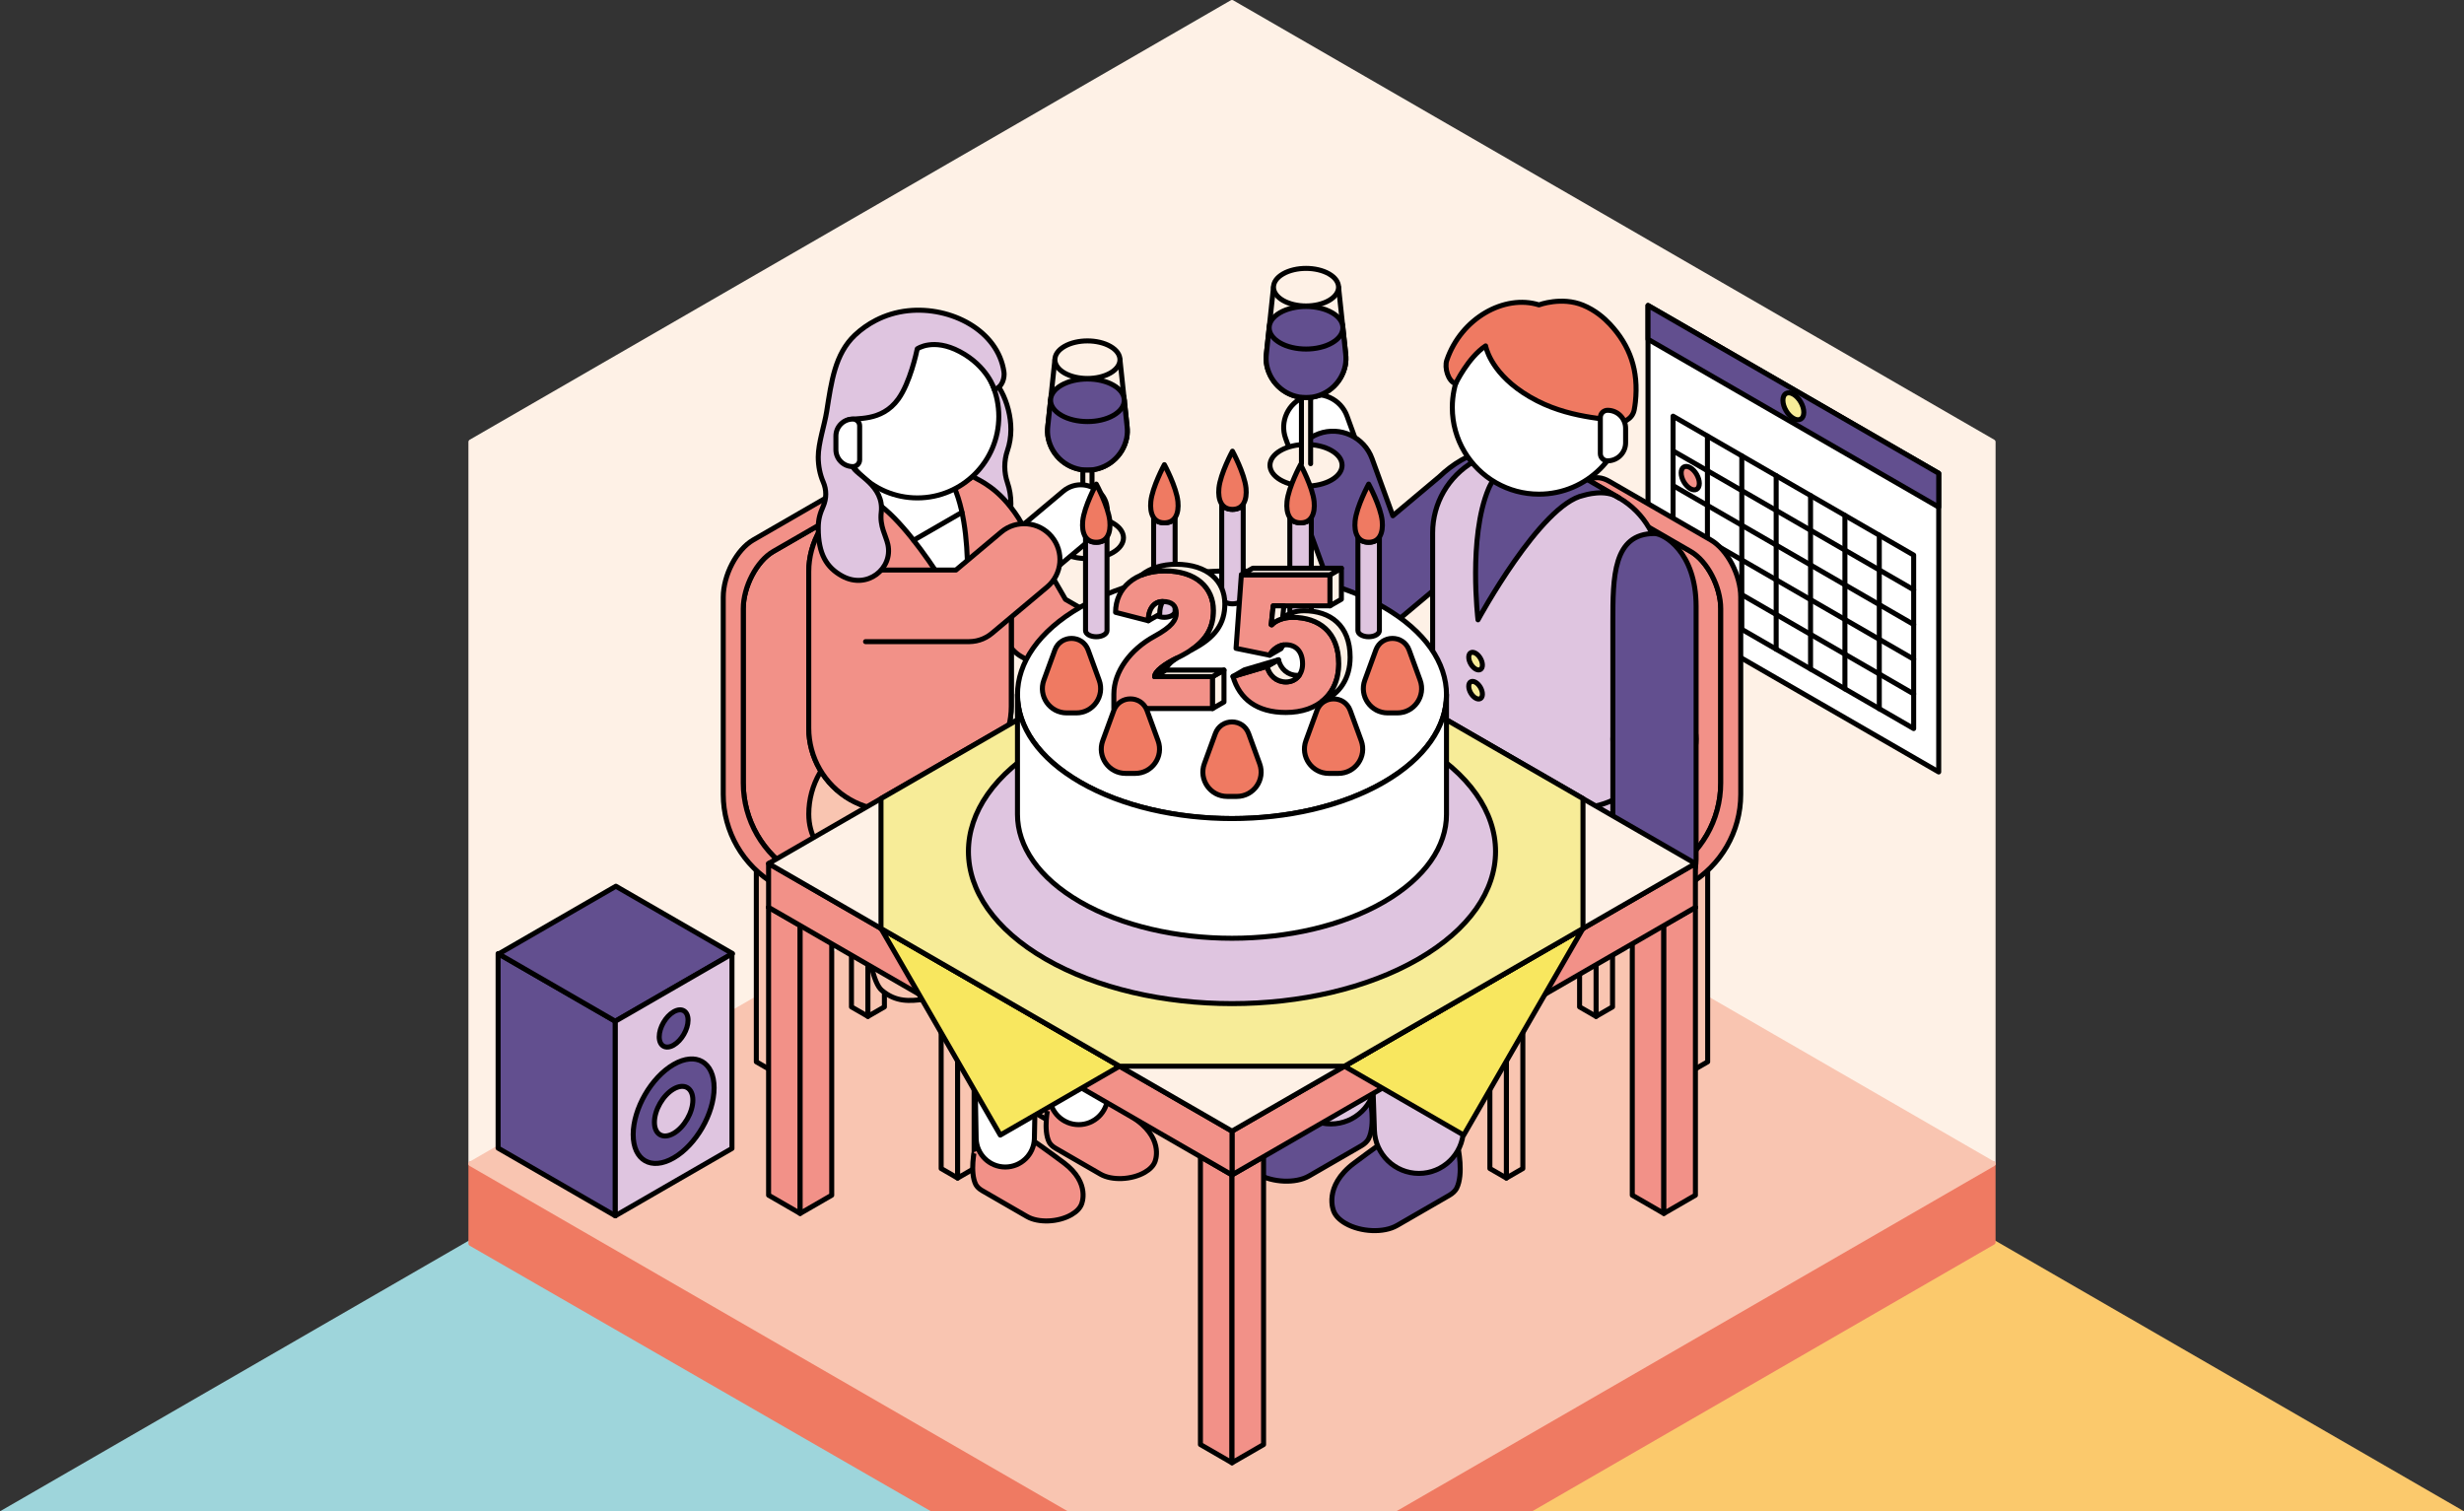 <?xml version="1.0" encoding="UTF-8"?>
<svg id="_レイヤー_1" data-name="レイヤー 1" xmlns="http://www.w3.org/2000/svg" version="1.1" viewBox="0 0 589.907 361.803">
  <rect x="0" y="0" width="589.907" height="361.803" fill="#333333" stroke="none"/>
  <defs>
    <style>
      .cls-1, .cls-2, .cls-3, .cls-4, .cls-5, .cls-6, .cls-7, .cls-8, .cls-9, .cls-10, .cls-11, .cls-12, .cls-13, .cls-14, .cls-15 {
        stroke-linejoin: round;
        stroke-width: 1.2px;
      }

      .cls-1, .cls-2, .cls-3, .cls-4, .cls-5, .cls-6, .cls-7, .cls-8, .cls-9, .cls-10, .cls-11, .cls-12, .cls-14, .cls-15 {
        stroke: #000;
      }

      .cls-1, .cls-2, .cls-3, .cls-6, .cls-8, .cls-9, .cls-10, .cls-11, .cls-13, .cls-14, .cls-15 {
        stroke-linecap: round;
      }

      .cls-1, .cls-4 {
        fill: #dfc5e0;
      }

      .cls-16 {
        fill: #fbc96c;
      }

      .cls-16, .cls-17, .cls-18, .cls-19 {
        stroke-width: 0px;
      }

      .cls-2, .cls-7 {
        fill: #f29188;
      }

      .cls-3 {
        fill: none;
      }

      .cls-5, .cls-6, .cls-17 {
        fill: #ef7a62;
      }

      .cls-8 {
        fill: #f8e75f;
      }

      .cls-9, .cls-12, .cls-13 {
        fill: #fef1e6;
      }

      .cls-10 {
        fill: #624f8f;
      }

      .cls-11, .cls-18 {
        fill: #f9c5b1;
      }

      .cls-13 {
        stroke: #fef1e6;
      }

      .cls-14 {
        fill: #fff;
      }

      .cls-15 {
        fill: #f7ec98;
      }

      .cls-19 {
        fill: #9ed5db;
      }
    </style>
  </defs>
  <path class="cls-16" d="M589.907,361.803l-112.445-64.921c-.186-.107-.414-.107-.6,0l-112.445,64.921h225.49Z"/>
  <path class="cls-19" d="M225.49,361.803l-112.445-64.921c-.186-.107-.414-.107-.6,0L0,361.803h225.49Z"/>
  <g>
    <g>
      <polygon class="cls-13" points="294.953 .6 112.745 105.798 112.745 278.617 294.953 173.419 477.162 278.617 477.162 105.798 294.953 .6"/>
      <g>
        <g>
          <polygon class="cls-14" points="464.147 184.805 394.552 144.625 394.552 73.132 464.147 113.312 464.147 184.805"/>
          <polygon class="cls-10" points="464.147 121.4 394.552 81.219 394.552 73.132 464.147 113.312 464.147 121.4"/>
          <polygon class="cls-14" points="400.547 141.164 400.547 99.631 458.152 132.889 458.152 174.422 400.547 141.164"/>
          <line class="cls-14" x1="449.922" y1="169.671" x2="449.922" y2="128.138"/>
          <line class="cls-14" x1="441.693" y1="164.92" x2="441.693" y2="123.387"/>
          <line class="cls-14" x1="433.464" y1="160.169" x2="433.464" y2="118.636"/>
          <line class="cls-14" x1="425.235" y1="155.418" x2="425.235" y2="113.885"/>
          <line class="cls-14" x1="417.005" y1="150.666" x2="417.005" y2="109.134"/>
          <line class="cls-14" x1="408.776" y1="145.915" x2="408.776" y2="104.382"/>
          <line class="cls-3" x1="400.547" y1="116.244" x2="458.152" y2="149.503"/>
          <line class="cls-3" x1="400.547" y1="107.938" x2="458.152" y2="141.196"/>
          <line class="cls-3" x1="400.547" y1="124.551" x2="458.152" y2="157.809"/>
          <line class="cls-3" x1="400.547" y1="132.858" x2="458.152" y2="166.116"/>
          <path class="cls-15" d="M431.851,98.71c0,1.595-1.12,2.242-2.501,1.444s-2.501-2.737-2.501-4.332c0-1.595,1.12-2.242,2.501-1.444s2.501,2.737,2.501,4.332Z"/>
        </g>
        <path class="cls-2" d="M406.836,115.722c0,1.387-.974,1.949-2.174,1.255s-2.174-2.38-2.174-3.766c0-1.387.974-1.949,2.174-1.255s2.174,2.38,2.174,3.766Z"/>
      </g>
    </g>
    <g>
      <g>
        <path class="cls-17" d="M366.815,361.803l110.646-63.882c.186-.107.3-.305.3-.52v-18.785c0-.215-.114-.412-.3-.52s-.414-.107-.6,0l-144.982,83.706h34.936Z"/>
        <path class="cls-17" d="M112.445,298.218l110.443,63.585h35.138l-144.982-83.706c-.186-.107-.414-.107-.6,0s-.3.305-.3.52v19.082c0,.215.114.413.3.52Z"/>
      </g>
      <path class="cls-18" d="M255.639,361.803h78.641l143.182-82.667c.186-.107.3-.306.3-.52s-.114-.412-.3-.52l-182.208-105.197c-.186-.107-.414-.107-.6,0l-182.203,105.194c-.186.107-.3.305-.3.52s.114.412.3.52l143.188,82.67Z"/>
    </g>
    <g>
      <polygon class="cls-10" points="147.314 291.062 119.252 274.86 119.252 228.285 147.314 244.487 147.314 291.062"/>
      <polygon class="cls-10" points="147.314 244.487 119.389 228.365 147.451 212.163 175.376 228.286 147.314 244.487"/>
      <polygon class="cls-1" points="175.24 274.939 147.314 291.062 147.314 244.487 175.24 228.365 175.24 274.939"/>
      <g>
        <path class="cls-10" d="M164.729,244.218c0,2.201-1.546,4.878-3.452,5.979-1.907,1.101-3.452.208-3.452-1.993,0-2.201,1.546-4.878,3.452-5.979,1.907-1.101,3.452-.208,3.452,1.993Z"/>
        <path class="cls-10" d="M170.965,260.422c0,6.178-4.338,13.691-9.688,16.78-5.351,3.089-9.688.585-9.688-5.593,0-6.178,4.338-13.691,9.688-16.78,5.351-3.089,9.688-.585,9.688,5.593Z"/>
        <path class="cls-1" d="M165.878,263.359c0,2.934-2.06,6.502-4.601,7.969-2.541,1.467-4.601.278-4.601-2.656,0-2.934,2.06-6.502,4.601-7.969,2.541-1.467,4.601-.278,4.601,2.656Z"/>
      </g>
    </g>
    <g>
      <g>
        <g>
          <polygon class="cls-11" points="229.267 222.675 225.323 220.398 229.267 218.121 233.212 220.398 229.267 222.675"/>
          <polygon class="cls-11" points="229.268 282.022 225.324 279.744 225.323 220.398 229.267 222.675 229.268 282.022"/>
          <polygon class="cls-11" points="233.213 279.744 229.268 282.022 229.267 222.676 233.212 220.398 233.213 279.744"/>
        </g>
        <g>
          <polygon class="cls-11" points="252.043 209.526 248.099 207.248 252.043 204.971 255.988 207.248 252.043 209.526"/>
          <polygon class="cls-11" points="252.044 268.872 248.1 266.595 248.099 207.248 252.043 209.526 252.044 268.872"/>
          <polygon class="cls-11" points="255.989 266.595 252.044 268.872 252.043 209.526 255.988 207.248 255.989 266.595"/>
        </g>
        <g>
          <polygon class="cls-11" points="185.017 197.127 181.072 194.85 185.017 192.573 188.961 194.85 185.017 197.127"/>
          <polygon class="cls-11" points="185.018 256.474 181.073 254.196 181.072 194.85 185.017 197.127 185.018 256.474"/>
          <polygon class="cls-11" points="188.962 254.196 185.017 256.474 185.017 197.127 188.961 194.85 188.962 254.196"/>
        </g>
        <g>
          <polygon class="cls-11" points="207.793 183.978 203.848 181.7 207.793 179.423 211.737 181.7 207.793 183.978"/>
          <polygon class="cls-11" points="207.794 243.324 203.849 241.047 203.848 181.7 207.793 183.978 207.794 243.324"/>
          <polygon class="cls-11" points="211.738 241.047 207.793 243.324 207.793 183.978 211.737 181.7 211.738 241.047"/>
        </g>
        <g>
          <path class="cls-2" d="M229.06,186.639c-7.696-4.443-12.437-12.655-12.437-21.541v-41.684c0-5.288-3.215-7.718-7.18-5.428l-24.321,14.042c-3.966,2.29-7.18,8.432-7.18,13.72v41.684c0,8.887,4.741,17.098,12.437,21.541l26.526,15.315c4.579,2.644,11.506,2.931,15.472.641l24.321-14.042c3.966-2.29,3.468-6.289-1.111-8.933l-26.526-15.315Z"/>
          <path class="cls-2" d="M209.235,114.776c-1.243-.656-2.839-.561-4.58.444l-24.321,14.042c-3.966,2.29-7.18,8.432-7.18,13.72v47.2c0,8.887,4.741,17.098,12.437,21.542l31.313,18.09c4.579,2.644,11.506,2.931,15.472.641l24.321-14.042c1.856-1.072,2.735-2.518,2.674-4.025l-0-5.534c.063,1.509-.815,2.958-2.674,4.031l-24.321,14.042c-3.966,2.29-10.893,2.002-15.472-.641l-26.526-15.315c-7.696-4.443-12.437-12.655-12.437-21.541v-41.684c0-5.288,3.215-11.43,7.18-13.72l24.321-14.042c1.741-1.005,3.338-1.101,4.581-.444l-4.788-2.764Z"/>
        </g>
      </g>
      <g>
        <path class="cls-1" d="M242.015,102.809c0-6.238-3.522-13.596-7.832-13.596s-7.805,5.057-7.805,11.295c0,1.806.293,3.512.814,5.025.86,2.498.86,5.236,0,7.734-.521,1.513-.814,3.219-.814,5.025,0,6.238,3.494,11.295,7.805,11.295s7.832-2.755,7.832-8.993c0-1.806-.293-3.512-.814-5.025-.86-2.498-.86-5.236,0-7.734.521-1.513.814-3.219.814-5.025Z"/>
        <g>
          <rect class="cls-14" x="260.829" y="140.41" width="13.027" height="40.11" rx="6.514" ry="6.514" transform="translate(539.98 9.171) rotate(120)"/>
          <path class="cls-2" d="M221.724,111.921c6.052-.296,11.096,2.134,11.096,2.134,1.697,1.021,6.306,2.661,11.025,9.978l11.232,19.454,12.947,7.475c4.099,2.367,5.504,7.608,3.137,11.708h0c-2.367,4.099-7.608,5.504-11.708,3.137l-14.935-8.623c-.019-.011-.038-.024-.057-.035-.092-.054-.183-.11-.274-.167-.03-.019-.059-.038-.089-.057-.09-.059-.18-.12-.268-.183-.03-.021-.06-.043-.09-.064-.082-.06-.164-.122-.244-.186-.035-.027-.069-.054-.103-.082-.071-.058-.141-.117-.211-.178-.041-.036-.082-.071-.123-.108-.059-.053-.117-.108-.174-.162-.049-.046-.097-.093-.144-.14-.047-.046-.092-.094-.138-.142-.056-.059-.111-.117-.165-.177-.035-.039-.07-.079-.105-.119-.061-.071-.122-.142-.181-.215-.027-.033-.053-.066-.079-.099-.064-.082-.127-.164-.188-.248-.021-.029-.042-.058-.062-.087-.063-.089-.125-.179-.185-.271-.019-.028-.037-.057-.056-.086-.058-.091-.114-.183-.169-.276-.011-.019-.023-.037-.034-.056l-12.38-21.442"/>
        </g>
        <g>
          <g>
            <path class="cls-2" d="M233.626,283.601c.299.527.795,1.013,1.499,1.42l10.765,6.215c2.722,1.571,7.475,1.374,10.618-.44,1.261-.728,2.071-1.606,2.413-2.497l-.001-0s2.262-5.052-4.208-9.913c-3.471-2.608-7.843-5.692-8.157-5.873-3.035-1.752-7.956-1.752-10.991 0-1.138.657-1.85,1.467-2.134,2.316,0,0-.078.285-.082.305.001-.003-1.233,5.5.278,8.468Z"/>
            <path class="cls-14" d="M203.957,192.476h0c1.971-3.413,6.377-4.515,9.723-2.432l30.912,19.248c1.822,1.011,3.209,2.706,3.823,4.73.005.017.011.034.016.051.026.089.05.178.074.268.012.046.024.092.035.138.015.065.03.13.044.195.017.079.033.158.048.237.007.036.013.072.019.107.108.629.142,1.273.099,1.916l-1.108,55.709c-.125,3.758-3.208,6.739-6.968,6.739h0c-3.76,0-6.842-2.982-6.968-6.739l-.962-51.325-24.239-12.937c-5.739-3.063-7.8-10.272-4.547-15.906Z"/>
          </g>
          <g>
            <path class="cls-2" d="M251.196,273.457c.299.527.795,1.013,1.499,1.42l10.765,6.215c2.722,1.571,7.475,1.374,10.618-.44,1.261-.728,2.071-1.606,2.413-2.497l-.001-0s2.262-5.052-4.208-9.913c-3.471-2.608-7.843-5.692-8.157-5.873-3.035-1.752-7.956-1.752-10.991 0-1.138.657-1.85,1.467-2.134,2.316,0,0-.078.285-.082.305.001-.003-1.233,5.5.278,8.468Z"/>
            <path class="cls-14" d="M221.527,182.331h0c1.971-3.413,6.377-4.515,9.723-2.432l30.912,19.248c1.822,1.011,3.209,2.706,3.823,4.73.005.017.011.034.016.051.026.089.05.178.074.268.012.046.024.092.035.138.015.065.03.13.044.195.017.079.033.158.048.237.007.036.013.072.019.107.108.629.142,1.273.099,1.916l-1.108,55.709c-.125,3.758-3.208,6.739-6.968,6.739h0c-3.76,0-6.842-2.982-6.968-6.739l-.962-51.325-24.239-12.937c-5.739-3.063-7.8-10.272-4.547-15.906Z"/>
          </g>
          <path class="cls-11" d="M211.132,237.108c-4.193-3.511-3.908-26.009-10.562-30.2-4.549-2.865-6.941-7.063-6.941-12.022v-0c0-7.039,3.755-13.543,9.851-17.062l9.079-5.242c6.096-3.519,13.606-3.519,19.701 0l0.0 0c2.498,1.442,23.76,10.52,33.422,20.253,8.475,8.538,11.245,13.957,13.211,17.783,2.157,4.198,1.941,8.164-1.432,10.826-1.603,1.266-1.349,6.07-4.346,9.022-4.888,4.815-12.426,3.581-16.528,4.843-4.101,1.261-11.916,8.615-22.244,4.693s-16.437,2.778-23.212-2.895Z"/>
        </g>
        <g>
          <path class="cls-14" d="M242.11,132.72v36.357c0,7.039-3.755,13.543-9.851,17.062l-9.079,5.242c-6.096,3.519-13.606,3.519-19.701,0l-0-0c-6.096-3.519-9.851-10.023-9.851-17.062v-37.467c0-7.039,3.755-13.543,9.851-17.062l9.079-5.242c5.795-3.346,12.869-3.511,18.79-.494"/>
          <path class="cls-2" d="M242.11,131.61v37.467c0,7.039-3.755,13.543-9.851,17.062l-9.079,5.242c-6.096,3.519-13.606,3.519-19.701,0l-0-0c-6.096-3.519-9.851-10.023-9.851-17.062v-37.467c0-7.039,3.755-13.543,9.851-17.062l2.331-1.346c10.264,2.134,25.256,29.787,25.256,29.787,0,0,3.165-26.154-5.308-36.036,2.255.389,4.457,1.173,6.5,2.353l0.0 0"/>
          <line class="cls-11" x1="218.734" y1="129.339" x2="230.311" y2="122.655"/>
        </g>
        <g>
          <g>
            <path class="cls-9" d="M266.447,132.271c-3.371,1.946-8.837,1.946-12.208-0s-3.371-5.102-0-7.048c3.371-1.946,8.837-1.946,12.208 0s3.371,5.102 0,7.048Z"/>
            <path class="cls-9" d="M268.13,86.11l1.702,15.967c.099.931.088,1.875-.098,2.793-.888,4.383-4.762,7.681-9.407,7.681h-0.0.03-0c-4.645,0-8.519-3.299-9.407-7.681-.186-.918-.197-1.862-.098-2.793l1.702-15.967"/>
            <path class="cls-10" d="M269.166,95.827l.666,6.249c.099.931.088,1.875-.098,2.793-.888,4.383-4.762,7.681-9.407,7.681h-0.0.03-0c-4.645,0-8.519-3.299-9.407-7.681-.186-.918-.197-1.862-.098-2.793l.666-6.249h17.647Z"/>
            <path class="cls-9" d="M265.849,89.289c-3.041,1.756-7.972,1.756-11.013-0-3.041-1.756-3.041-4.603-0-6.359s7.972-1.756,11.013 0c3.041,1.756,3.041,4.603 0,6.359Z"/>
            <path class="cls-10" d="M266.582,99.43c-3.446,1.989-9.033,1.989-12.479-0-3.446-1.99-3.446-5.215-0-7.205,3.446-1.989,9.033-1.989,12.479 0,3.446,1.99,3.446,5.215 0,7.205Z"/>
            <polyline class="cls-9" points="261.44 128.371 261.44 112.551 259.245 112.551 259.245 128.371"/>
          </g>
          <rect class="cls-14" x="241.869" y="111.22" width="13.027" height="40.11" rx="6.514" ry="6.514" transform="translate(189.287 -143.379) rotate(50)"/>
          <path class="cls-2" d="M207.224,153.607h24.759c.023,0,.045-.001.068-.002.008-0.0.016-.001.024-.001,1.139-.012,2.225-.245,3.217-.661l.002-.001c.529-.222,1.031-.495,1.499-.813.001-0.0.001-.001.002-.001.237-.161.464-.334.684-.517.005-.004.01-.007.015-.011l13.21-11.085c3.626-3.043,4.099-8.449,1.056-12.075-3.043-3.626-8.448-4.099-12.074-1.056l-10.822,9.081h-21.64"/>
        </g>
        <g>
          <circle class="cls-14" cx="219.624" cy="99.697" r="19.501"/>
          <path class="cls-1" d="M240.363,89.058c-1.415-9.893-12.66-15.772-23.015-14.665-2.752.294-5.326,1.091-7.65,2.283-1.843.945-3.528,2.139-5.012,3.537-4.808,4.53-5.648,11.222-6.761,18.25-.534,3.372-2.029,7.622-2.029,10.937,0,2.211.44,4.273,1.199,6.014.802,1.84.796,3.926-.005,5.767-.757,1.739-1.194,3.045-1.194,5.252,0,6.238,2.032,9.452,5.739,11.478,6.002,3.279,12.189-1.813,10.932-7.56-.472-2.156-1.985-4.353-1.588-7.695.769-6.474-6.209-9.033-6.794-10.954-.602-1.979-6.19-9.003-1.219-11.124,1.705-.727,8.01.633,12.11-5.078,2.793-3.891,4.332-11.065,4.527-11.994,0,0,3.783-2.699,10.16.657,6.659,3.504,8.357,9.101,8.26,9.054,2.079-.501,2.51-2.972,2.34-4.159Z"/>
          <path class="cls-14" d="M204.186,111.701h0c.898,0,1.625-.728,1.625-1.625v-8.126c0-.898-.728-1.625-1.625-1.625h-0c-2.244,0-4.063,1.819-4.063,4.063v3.25c0,2.244,1.819,4.063,4.063,4.063Z"/>
        </g>
      </g>
    </g>
    <g>
      <g>
        <g>
          <polygon class="cls-11" points="360.639 222.675 364.584 220.398 360.639 218.121 356.695 220.398 360.639 222.675"/>
          <polygon class="cls-11" points="360.638 282.022 364.583 279.744 364.584 220.398 360.639 222.675 360.638 282.022"/>
          <polygon class="cls-11" points="356.694 279.744 360.638 282.022 360.639 222.676 356.695 220.398 356.694 279.744"/>
        </g>
        <g>
          <polygon class="cls-11" points="337.863 209.526 341.808 207.248 337.863 204.971 333.919 207.248 337.863 209.526"/>
          <polygon class="cls-11" points="337.862 268.872 341.807 266.595 341.808 207.248 337.863 209.526 337.862 268.872"/>
          <polygon class="cls-11" points="333.918 266.595 337.862 268.872 337.863 209.526 333.919 207.248 333.918 266.595"/>
        </g>
        <g>
          <polygon class="cls-11" points="404.89 197.127 408.834 194.85 404.89 192.573 400.945 194.85 404.89 197.127"/>
          <polygon class="cls-11" points="404.889 256.474 408.833 254.196 408.834 194.85 404.89 197.127 404.889 256.474"/>
          <polygon class="cls-11" points="400.944 254.196 404.889 256.474 404.89 197.127 400.945 194.85 400.944 254.196"/>
        </g>
        <g>
          <polygon class="cls-11" points="382.114 183.978 386.058 181.7 382.114 179.423 378.169 181.7 382.114 183.978"/>
          <polygon class="cls-11" points="382.113 243.324 386.057 241.047 386.058 181.7 382.114 183.978 382.113 243.324"/>
          <polygon class="cls-11" points="378.168 241.047 382.113 243.324 382.114 183.978 378.169 181.7 378.168 241.047"/>
        </g>
        <g>
          <path class="cls-2" d="M360.847,186.639c7.696-4.443,12.437-12.655,12.437-21.541v-41.684c0-5.288,3.215-7.718,7.18-5.428l24.321,14.042c3.966,2.29,7.18,8.432,7.18,13.72v41.684c0,8.887-4.741,17.098-12.437,21.541l-26.526,15.315c-4.579,2.644-11.506,2.931-15.472.641l-24.321-14.042c-3.966-2.29-3.468-6.289,1.111-8.933l26.526-15.315Z"/>
          <path class="cls-2" d="M380.671,114.776c1.243-.656,2.839-.561,4.58.444l24.321,14.042c3.966,2.29,7.18,8.432,7.18,13.72v47.2c0,8.887-4.741,17.098-12.437,21.542l-31.313,18.09c-4.579,2.644-11.506,2.931-15.472.641l-24.321-14.042c-1.856-1.072-2.735-2.518-2.674-4.025l0-5.534c-.063,1.509.815,2.958,2.674,4.031l24.321,14.042c3.966,2.29,10.893,2.002,15.472-.641l26.526-15.315c7.696-4.443,12.437-12.655,12.437-21.541v-41.684c0-5.288-3.215-11.43-7.18-13.72l-24.321-14.042c-1.741-1.005-3.338-1.101-4.581-.444l4.788-2.764Z"/>
        </g>
      </g>
      <g>
        <g>
          <path class="cls-14" d="M306.696,95.379h9.744c4.316,0,7.821,3.504,7.821,7.821v0c0,4.316-3.504,7.821-7.821,7.821h-9.744v-15.642h0Z" transform="translate(326.4 434.949) rotate(-110)"/>
          <path class="cls-10" d="M372.544,110.487c-11.898-6.671-21.862-2.209-27.93,3.626l-11.152,9.358-4.98-13.682c-1.882-5.172-7.601-7.839-12.773-5.956h0c-5.172,1.882-7.839,7.601-5.956,12.773l9.814,26.964c.175.497.391.984.649,1.455.045.082.093.162.14.243.033.056.064.113.098.169.529.871,1.18,1.64,1.922,2.292.088.077.177.151.267.225.03.024.059.05.089.074,1.009.811,2.146,1.399,3.342,1.76.01.003.019.006.029.009.128.038.256.073.385.106.033.009.066.018.099.026.107.026.214.049.321.072.056.012.112.024.168.035.087.017.174.031.261.045.076.013.152.026.229.037.071.01.142.018.212.026.092.011.183.022.275.031.06.006.12.009.18.014.101.008.202.015.303.019.058.003.116.003.174.005.101.003.202.005.304.005.068-0.0.137-.003.205-.005.089-.002.178-.004.267-.009.098-.005.195-.013.292-.021.058-.005.116-.008.175-.014,1.624-.16,3.224-.719,4.642-1.692.059-.04.115-.083.173-.124.073-.052.146-.103.218-.158.128-.097.253-.197.376-.299.004-.003.007-.006.011-.009l.001-.001c.008-.007.016-.014.024-.02l22.029-18.485"/>
          <g>
            <path class="cls-9" d="M318.782,114.91c-3.371,1.946-8.837,1.946-12.208-0s-3.371-5.102-0-7.048c3.371-1.946,8.837-1.946,12.208 0s3.371,5.102 0,7.048Z"/>
            <path class="cls-9" d="M320.465,68.749l1.702,15.967c.099.931.088,1.875-.098,2.793-.888,4.383-4.762,7.681-9.407,7.681h-0.0.03-0c-4.645,0-8.519-3.299-9.407-7.681-.186-.918-.197-1.862-.098-2.793l1.702-15.967"/>
            <path class="cls-10" d="M321.501,78.467l.666,6.249c.099.931.088,1.875-.098,2.793-.888,4.383-4.762,7.681-9.407,7.681h-0.0.03s-0,0-0,0c-4.645,0-8.519-3.299-9.407-7.681-.186-.918-.197-1.862-.098-2.793l.666-6.249h17.647Z"/>
            <path class="cls-9" d="M318.184,71.928c-3.041,1.756-7.972,1.756-11.013-0-3.041-1.756-3.041-4.603-0-6.359,3.041-1.756,7.972-1.756,11.013 0,3.041,1.756,3.041,4.603 0,6.359Z"/>
            <path class="cls-10" d="M318.917,82.069c-3.446,1.989-9.033,1.989-12.479-0-3.446-1.99-3.446-5.215-0-7.205s9.033-1.989,12.479 0c3.446,1.99,3.446,5.215 0,7.205Z"/>
            <polyline class="cls-9" points="313.775 111.01 313.775 95.19 311.58 95.19 311.58 111.01"/>
          </g>
        </g>
        <g>
          <path class="cls-10" d="M327.958,262.815c-.005-.024-.095-.355-.095-.355-.331-.987-1.158-1.929-2.481-2.693-3.529-2.037-9.251-2.038-12.78-0-.364.21-5.449,3.797-9.485,6.829-7.524,5.652-4.893,11.526-4.893,11.526l-.001 0c.398,1.037,1.34,2.057,2.806,2.904,3.654,2.11,9.182,2.339,12.346.512l12.518-7.227c.819-.473,1.395-1.038,1.743-1.651,1.758-3.451.323-9.85.324-9.846Z"/>
          <path class="cls-1" d="M374.797,170.465v-0c-3.014-5.221-9.753-6.908-14.872-3.723l-48.144,29.954c-4.297,2.673-6.322,7.627-5.474,12.345l1.657,49.716c.192,5.749,4.908,10.311,10.66,10.311h0c5.753,0,10.469-4.562,10.66-10.311l1.472-44.159,37.081-19.792c8.783-4.688,11.937-15.719,6.959-24.341Z"/>
        </g>
        <g>
          <path class="cls-10" d="M349.039,274.658c-.005-.024-.095-.355-.095-.355-.331-.987-1.158-1.929-2.481-2.693-3.529-2.037-9.251-2.038-12.78-0-.364.21-5.449,3.797-9.485,6.829-7.524,5.652-4.893,11.526-4.893,11.526l-.001 0c.398,1.037,1.34,2.057,2.806,2.904,3.654,2.11,9.182,2.339,12.346.512l12.518-7.227c.819-.473,1.395-1.038,1.743-1.651,1.758-3.451.323-9.85.324-9.846Z"/>
          <path class="cls-1" d="M395.878,182.307v-0c-3.014-5.221-9.753-6.908-14.872-3.723l-48.144,29.954c-4.297,2.673-6.322,7.627-5.474,12.345l1.657,49.716c.192,5.749,4.908,10.311,10.66,10.311h0c5.753,0,10.469-4.562,10.66-10.311l1.472-44.159,37.081-19.792c8.783-4.688,11.937-15.719,6.959-24.341Z"/>
        </g>
        <path class="cls-1" d="M397.46,136.247c0-7.039-3.755-13.543-9.851-17.062l-15.066-8.698c-6.096-3.519-13.606-3.519-19.701,0l-0.0 0c-6.096,3.519-9.851,10.023-9.851,17.062v37.467c0,7.039,3.755,13.543,9.851,17.062l15.066,8.698c6.096,3.519,13.606,3.519,19.701,0l0-0c6.096-3.519,9.851-10.023,9.851-17.062v-37.467Z"/>
        <g>
          <g>
            <path class="cls-14" d="M387.318,208.572h9.744c4.316,0,7.821,3.504,7.821,7.821v0c0,4.316-3.504,7.821-7.821,7.821h-9.744v-15.642h0Z" transform="translate(612.494 -179.707) rotate(90)"/>
            <circle class="cls-15" cx="396.1" cy="176.961" r="9.966"/>
          </g>
          <path class="cls-10" d="M396.1,127.724c-9.938,0-9.966,10.406-9.966,21.198l-0,28.037v.004l-0,28.79c-0,5.504,4.462,9.966,9.966,9.966h0c5.504,0,9.966-4.462,9.966-9.966l0-28.789c0-.001 0-.002 0-.004v-31.798c0-13.137-7.825-17.439-9.966-17.439Z"/>
        </g>
        <path class="cls-10" d="M387.609,119.186c-3.211-2.313-8.505-.587-8.505-.587-10.264,2.134-25.256,29.787-25.256,29.787,0,0-2.38-19.664,2.511-31.333,1.398-3.336,4.241-5.886,7.744-6.786,2.367-.608,5.355-.856,8.441.221l15.066,8.698Z"/>
        <g>
          <path class="cls-15" d="M354.905,159.219c0,1.043-.733,1.466-1.636.945s-1.636-1.79-1.636-2.834.733-1.466,1.636-.945,1.636,1.79,1.636,2.834Z"/>
          <path class="cls-15" d="M354.905,166.177c0,1.043-.733,1.466-1.636.945s-1.636-1.79-1.636-2.834.733-1.466,1.636-.945,1.636,1.79,1.636,2.834Z"/>
        </g>
        <g>
          <path class="cls-14" d="M358.206,115.603c-6.277-3.567-10.51-10.314-10.51-18.049,0-11.458,9.288-20.746,20.746-20.746s20.746,9.288,20.746,20.746-9.288,20.746-20.746,20.746c-3.722,0-7.216-.98-10.236-2.697"/>
          <path class="cls-6" d="M385.408,77.584c-1.341-1.433-3.481-3.32-6.406-4.522-5.157-2.118-10.56-.076-10.56-.076-8.271-2.582-18.63,3.187-22.062,13.249-.61,1.788.306,5.055,2.109,5.619,0,0,3.002-6.286,7.183-9.047,0,0,.944,5.867,8.913,11.157,9.148,6.073,18.554,5.986,23.819,7.089.471.099.877-.377,1.279-.624.828-.508,1.381-1.361,1.564-2.315.118-.615.212-1.24.28-1.874.804-7.527-1.256-13.459-6.118-18.656Z"/>
          <path class="cls-14" d="M384.866,110.324h-0c-.955,0-1.729-.774-1.729-1.729v-8.644c0-.955.774-1.729,1.729-1.729h0c2.387,0,4.322,1.935,4.322,4.322v3.458c0,2.387-1.935,4.322-4.322,4.322Z"/>
        </g>
      </g>
    </g>
    <g>
      <g>
        <g>
          <polygon class="cls-2" points="294.954 281.27 287.396 276.907 294.954 272.543 302.512 276.907 294.954 281.27"/>
          <polygon class="cls-2" points="294.956 350.186 287.398 345.822 287.396 276.907 294.954 281.27 294.956 350.186"/>
          <polygon class="cls-2" points="302.513 345.823 294.956 350.186 294.954 281.27 302.512 276.907 302.513 345.823"/>
        </g>
        <g>
          <polygon class="cls-2" points="191.566 221.579 184.008 217.216 191.566 212.852 199.123 217.216 191.566 221.579"/>
          <polygon class="cls-2" points="191.568 290.495 184.01 286.131 184.008 217.216 191.566 221.579 191.568 290.495"/>
          <polygon class="cls-2" points="199.125 286.132 191.567 290.495 191.566 221.579 199.123 217.216 199.125 286.132"/>
        </g>
        <g>
          <polygon class="cls-2" points="398.342 221.579 390.784 217.216 398.342 212.852 405.9 217.216 398.342 221.579"/>
          <polygon class="cls-2" points="398.344 290.495 390.786 286.131 390.784 217.216 398.342 221.579 398.344 290.495"/>
          <polygon class="cls-2" points="405.902 286.131 398.344 290.495 398.342 221.579 405.9 217.216 405.902 286.131"/>
        </g>
        <g>
          <polygon class="cls-2" points="294.954 281.27 294.954 270.788 405.9 206.734 405.9 217.216 294.954 281.27"/>
          <polygon class="cls-2" points="294.954 281.27 294.954 270.788 184.008 206.734 184.008 217.216 294.954 281.27"/>
          <g>
            <polygon class="cls-8" points="239.479 271.736 268.038 255.249 210.921 222.272 239.479 271.736"/>
            <polygon class="cls-8" points="350.426 271.738 378.985 222.273 321.867 255.25 350.426 271.738"/>
            <polygon class="cls-9" points="294.954 270.788 184.005 206.732 294.951 142.677 405.9 206.734 294.954 270.788"/>
            <polygon class="cls-15" points="378.985 222.273 378.984 191.194 321.866 158.217 268.036 158.217 210.92 191.193 210.921 222.272 268.038 255.249 321.869 255.249 378.985 222.273"/>
          </g>
        </g>
      </g>
      <g>
        <path class="cls-4" d="M339.572,229.595c-24.641,14.227-64.594,14.226-89.236-.001-24.642-14.227-24.643-37.294-.001-51.52,24.641-14.227,64.594-14.226,89.236.001,24.642,14.227,24.643,37.294.001,51.52Z"/>
        <g>
          <path class="cls-14" d="M331.267,187.281c-20.055,11.579-52.57,11.578-72.626-.001-20.055-11.579-20.056-30.352-.001-41.931,20.055-11.579,52.57-11.578,72.626.001,20.055,11.579,20.056,30.352.001,41.931Z"/>
          <path class="cls-14" d="M243.596,166.316l0,28.655-0-0c0,7.588,5.014,15.176,15.042,20.965,20.055,11.579,52.571,11.579,72.626.001,10.028-5.789,15.041-13.377,15.041-20.966l-0-28.655 0.0 0c0,7.588-5.013,15.176-15.041,20.966-20.055,11.579-52.57,11.578-72.626-.001-10.027-5.789-15.041-13.377-15.042-20.965l-0.0 0Z"/>
        </g>
        <g>
          <path class="cls-4" d="M308.797,123.687c0.0.38.251.76.753,1.049,1.004.58,2.632.58,3.635 0.0.502-.29.753-.67.753-1.049v22.616c0.0.38-.251.76-.753,1.049-1.004.58-2.631.58-3.635-0-.502-.29-.753-.67-.753-1.049v-22.616Z"/>
          <path class="cls-5" d="M311.368,125.169c2.588,0,3.524-2.239,3.244-5.083-.344-3.494-3.244-8.845-3.244-8.845,0,0-2.899,5.351-3.244,8.845-.28,2.843.656,5.083,3.244,5.083Z"/>
        </g>
        <g>
          <path class="cls-4" d="M325.1,128.34c0.0.38.251.76.753,1.049,1.004.58,2.632.58,3.635 0.0.502-.29.753-.67.753-1.049v22.616c0.0.38-.251.76-.753,1.049-1.004.58-2.631.58-3.635-0-.502-.29-.753-.67-.753-1.049v-22.616Z"/>
          <path class="cls-5" d="M327.671,129.821c2.588,0,3.524-2.239,3.244-5.083-.344-3.494-3.244-8.845-3.244-8.845,0,0-2.899,5.351-3.244,8.845-.28,2.843.656,5.083,3.244,5.083Z"/>
        </g>
        <g>
          <path class="cls-4" d="M297.636,120.462c-0.0.38-.251.76-.753,1.049-1.004.58-2.632.58-3.635 0-.502-.29-.753-.67-.753-1.049v22.616c-0.0.38.251.76.753,1.049,1.004.58,2.631.58,3.635-0.0.502-.29.753-.67.753-1.049v-22.616Z"/>
          <path class="cls-5" d="M295.065,121.943c-2.588,0-3.524-2.239-3.244-5.083.344-3.494,3.244-8.845,3.244-8.845,0,0,2.899,5.351,3.244,8.845.28,2.843-.656,5.083-3.244,5.083Z"/>
        </g>
        <g>
          <path class="cls-4" d="M281.333,123.687c-0.0.38-.251.76-.753,1.049-1.004.58-2.632.58-3.635 0-.502-.29-.753-.67-.753-1.049v22.616c-0.0.38.251.76.753,1.049,1.004.58,2.631.58,3.635-0.0.502-.29.753-.67.753-1.049v-22.616Z"/>
          <path class="cls-5" d="M278.762,125.169c-2.588,0-3.524-2.239-3.244-5.083.344-3.494,3.244-8.845,3.244-8.845,0,0,2.899,5.351,3.244,8.845.28,2.843-.656,5.083-3.244,5.083Z"/>
        </g>
        <g>
          <path class="cls-4" d="M265.03,128.34c-0.0.38-.251.76-.753,1.049-1.004.58-2.632.58-3.635 0-.502-.29-.753-.67-.753-1.049v22.616c-0.0.38.251.76.753,1.049,1.004.58,2.631.58,3.635-0.0.502-.29.753-.67.753-1.049v-22.616Z"/>
          <path class="cls-5" d="M262.46,129.821c-2.588,0-3.524-2.239-3.244-5.083.344-3.494,3.244-8.845,3.244-8.845,0,0,2.899,5.351,3.244,8.845.28,2.843-.656,5.083-3.244,5.083Z"/>
        </g>
        <g>
          <g>
            <path class="cls-7" d="M304.832,145.033l-.493,4.515.123.041c.903-1.026,2.873-1.806,4.967-1.806,6.321,0,11.083,3.489,11.083,11.124,0,7.183-4.967,11.658-12.684,11.658-6.937,0-11.083-3.243-12.643-8.62l8.168-2.422c.534,2.217,2.258,3.735,4.515,3.735s3.982-1.683,3.982-4.31c0-2.996-1.601-4.597-4.023-4.597-1.642,0-3.243,1.231-3.858,2.504l-8.045-1.642,1.272-17.61h21.222v7.43h-13.587Z"/>
            <polygon class="cls-12" points="318.418 137.603 318.418 143.46 318.418 145.032 319.375 144.48 321.141 143.46 321.141 136.031 318.418 137.603"/>
            <path class="cls-12" d="M305.613,155.062c-.727.473-1.321,1.126-1.643,1.792l.957-.552,1.766-1.02c.147-.304.351-.604.597-.886-.594.094-1.168.335-1.677.666Z"/>
            <polygon class="cls-12" points="299.92 136.031 297.197 137.603 299.806 137.603 318.418 137.603 321.141 136.031 299.92 136.031"/>
            <path class="cls-12" d="M304.339,149.548l.123.041c.903-1.026,2.873-1.806,4.967-1.806,6.321,0,11.083,3.489,11.083,11.124,0,3.894-1.463,6.99-4.029,9.011,4.234-1.731,6.752-5.47,6.752-10.583,0-7.635-4.762-11.124-11.083-11.124-2.093,0-4.064.78-4.967,1.806l-.123-.041.321-2.943h-2.551l-.493,4.515Z"/>
            <path class="cls-12" d="M303.354,159.522c.534,2.217,2.258,3.735,4.515,3.735,1.327,0,2.466-.585,3.183-1.598-.151.016-.304.026-.46.026-2.258,0-3.982-1.519-4.515-3.735l-1.766,1.02-.957.552Z"/>
            <polygon class="cls-12" points="297.908 160.372 295.185 161.944 298.137 161.069 303.354 159.522 306.077 157.95 297.908 160.372"/>
          </g>
          <g>
            <path class="cls-7" d="M266.668,169.62v-3.448c0-5.418,4.023-10.754,9.687-13.833,4.31-2.34,5.254-3.982,5.254-5.542,0-1.806-1.026-2.791-3.202-2.791s-3.489,1.806-3.489,4.597l-7.84-2.011c0-5.87,4.761-9.934,11.781-9.934,7.512,0,11.658,4.023,11.658,9.482,0,4.761-2.258,8.25-8.538,11.288-3.079,1.478-5.541,3.284-5.541,4.556h13.874v7.635h-23.643Z"/>
            <path class="cls-12" d="M290.517,146.141c0,3.848-1.477,6.864-5.357,9.483,5.924-2.983,8.08-6.414,8.08-11.055,0-5.459-4.146-9.482-11.658-9.482-3.386,0-6.243.948-8.298,2.585,1.618-.654,3.496-1.013,5.574-1.013,7.512,0,11.658,4.023,11.658,9.482Z"/>
            <path class="cls-12" d="M276.438,161.985l2.723-1.572c0-.79.951-1.787,2.409-2.782-2.884,1.438-5.132,3.139-5.132,4.354Z"/>
            <path class="cls-12" d="M275.252,146.418c-.216.63-.333,1.364-.333,2.185l.957-.552,1.766-1.02c0-1.218.25-2.248.713-3.022-1.507.021-2.591.917-3.103,2.409Z"/>
            <g>
              <polygon class="cls-12" points="290.312 169.62 290.312 161.985 293.035 160.413 293.035 168.048 290.312 169.62"/>
              <polygon class="cls-12" points="290.312 161.985 293.035 160.413 279.161 160.413 277.395 161.433 276.438 161.985 290.312 161.985"/>
            </g>
          </g>
        </g>
        <g>
          <path class="cls-5" d="M296.095,190.664h-2.286c-4.048,0-6.864-4.025-5.476-7.828l2.637-7.223c1.356-3.714,6.609-3.714,7.965,0l2.637,7.223c1.388,3.803-1.427,7.828-5.476,7.828Z"/>
          <g>
            <path class="cls-5" d="M271.773,185.148h-2.286c-4.048,0-6.864-4.025-5.476-7.828l2.637-7.223c1.356-3.714,6.609-3.714,7.965,0l2.637,7.223c1.388,3.803-1.427,7.828-5.476,7.828Z"/>
            <path class="cls-5" d="M320.417,185.148h-2.286c-4.048,0-6.864-4.025-5.476-7.828l2.637-7.223c1.356-3.714,6.609-3.714,7.965,0l2.637,7.223c1.388,3.803-1.427,7.828-5.476,7.828Z"/>
          </g>
          <g>
            <path class="cls-5" d="M257.672,170.669l-2.286-0c-4.048-0-6.864-4.025-5.476-7.828l2.637-7.223c1.356-3.714,6.609-3.714,7.965 0l2.637,7.223c1.388,3.803-1.427,7.828-5.476,7.828Z"/>
            <path class="cls-5" d="M334.517,170.669h-2.286c-4.048,0-6.864-4.025-5.476-7.828l2.637-7.223c1.356-3.714,6.609-3.714,7.965,0l2.637,7.223c1.388,3.803-1.427,7.828-5.476,7.828Z"/>
          </g>
        </g>
      </g>
    </g>
  </g>
</svg>